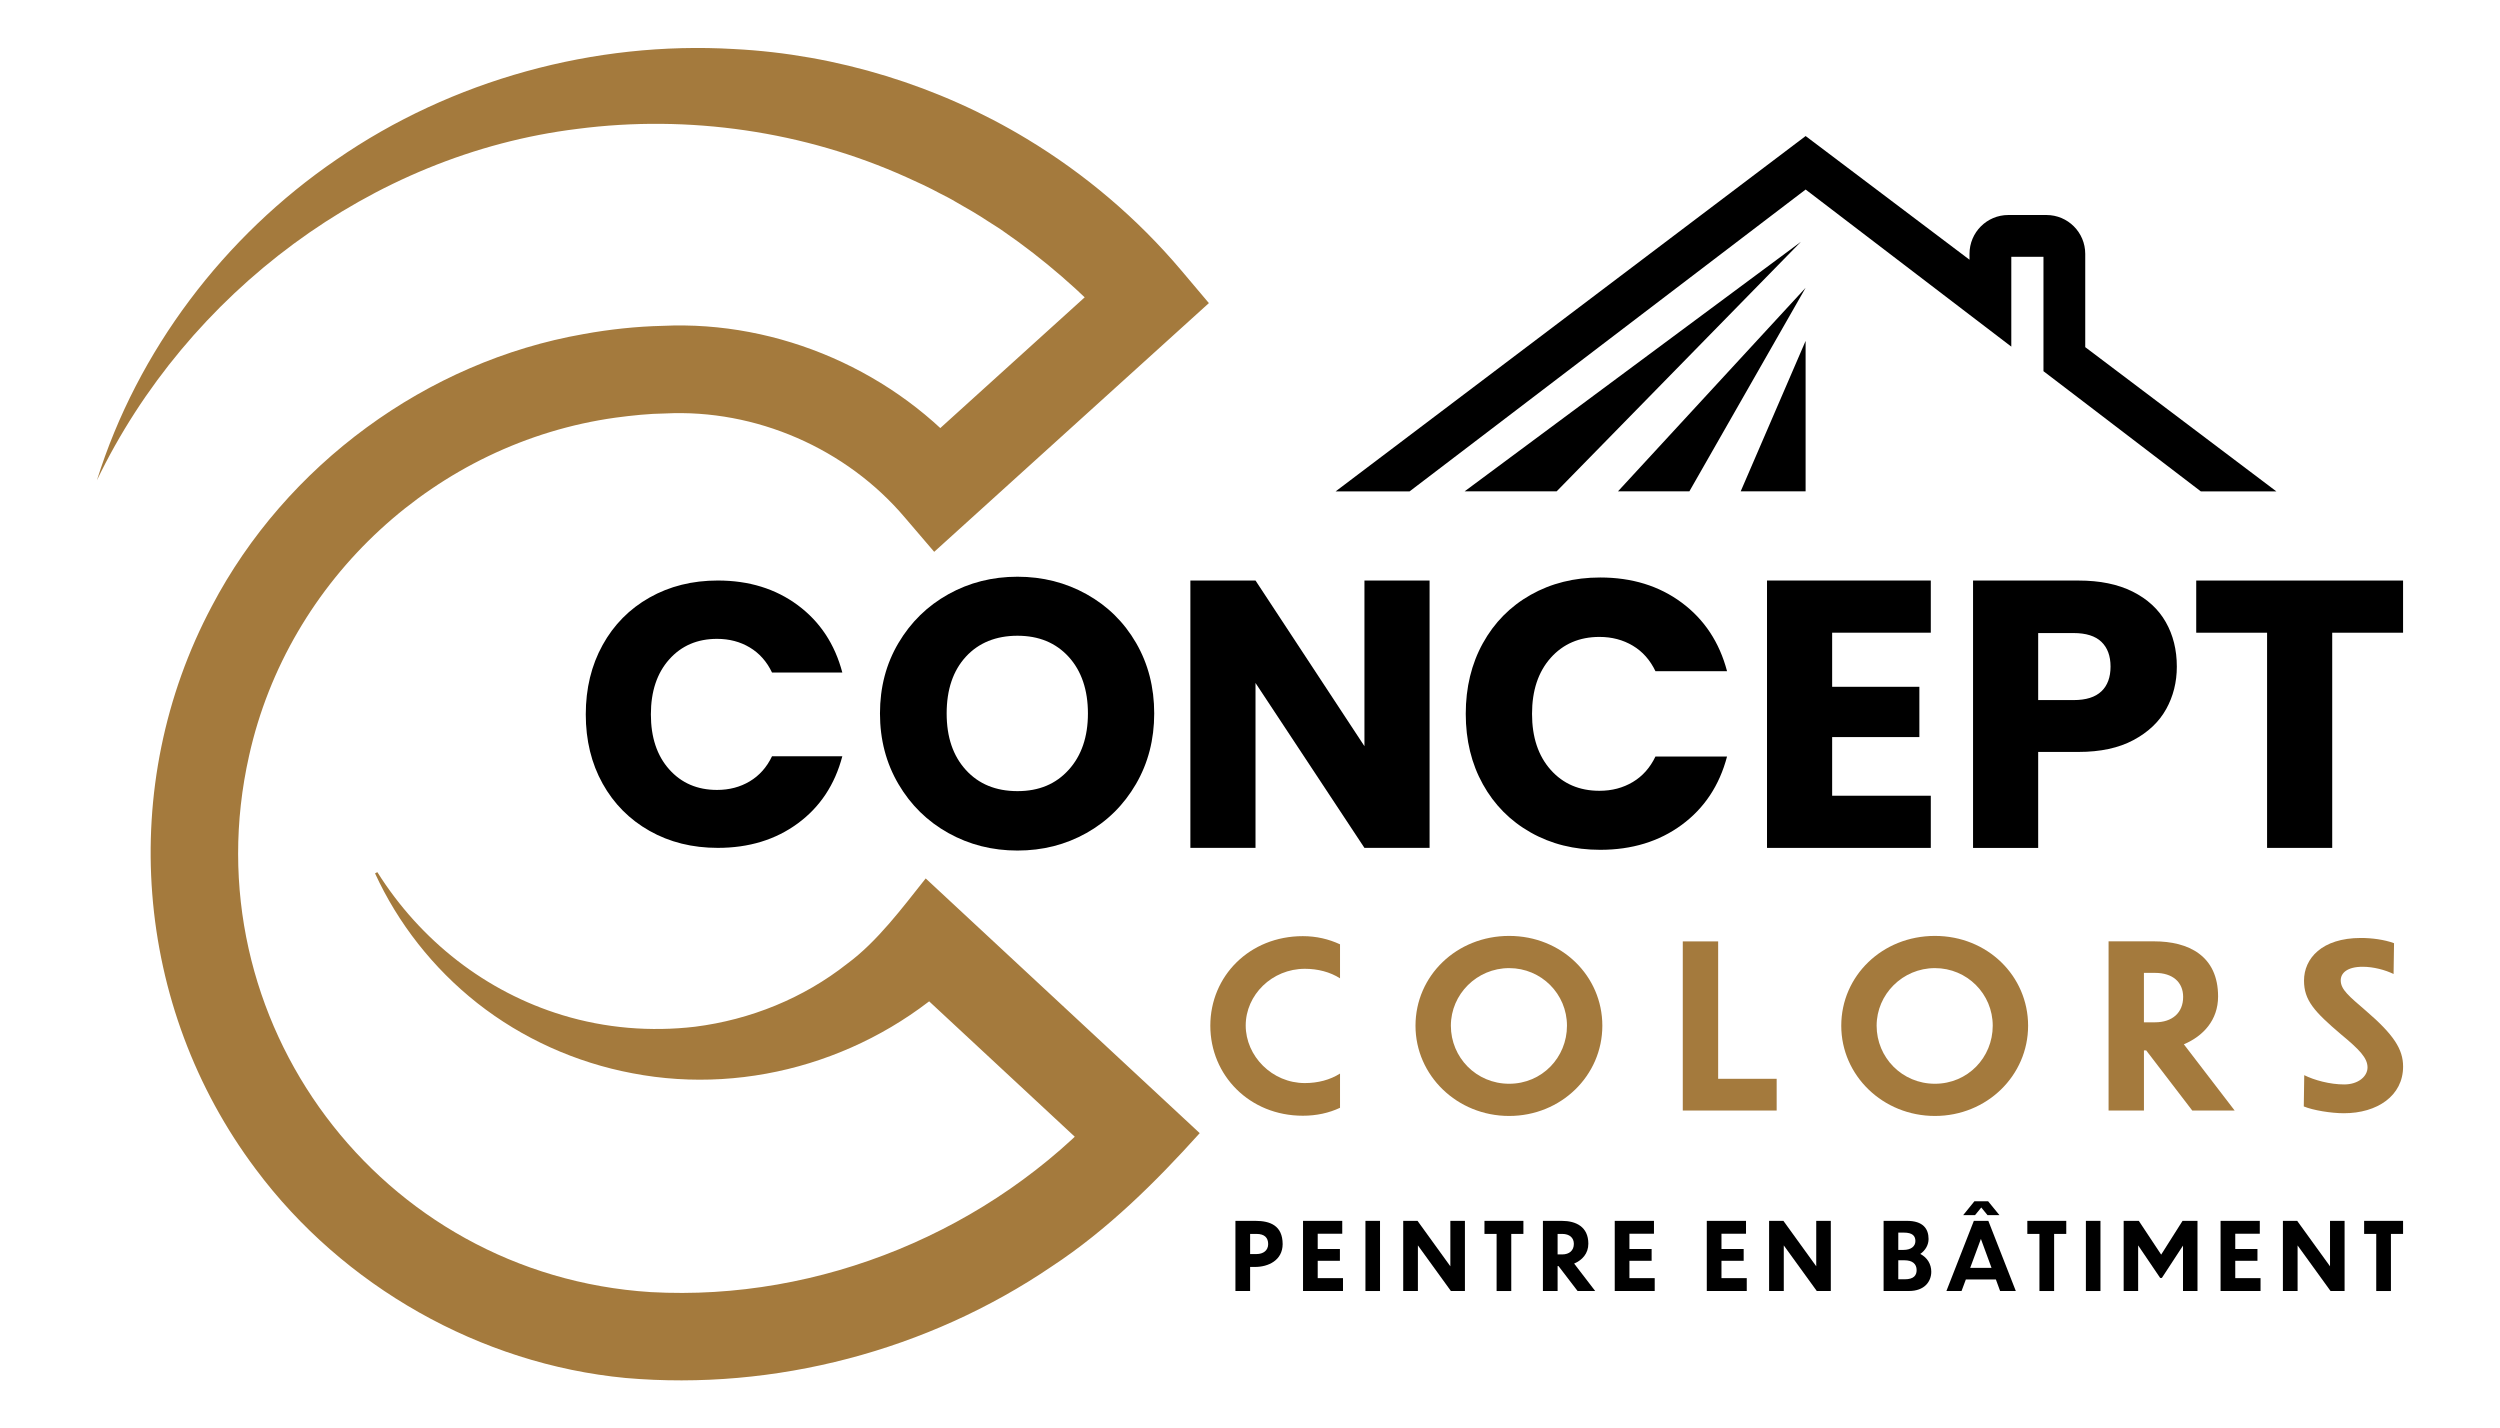 <?xml version="1.0" encoding="UTF-8"?>
<svg id="Calque_1" data-name="Calque 1" xmlns="http://www.w3.org/2000/svg" viewBox="0 0 875.08 500">
  <defs>
    <style>
      .cls-1 {
        fill: #a47a3d;
      }

      .cls-1, .cls-2 {
        stroke-width: 0px;
      }

      .cls-2 {
        fill: #000;
      }
    </style>
  </defs>
  <g>
    <path class="cls-2" d="M437.58,443.47v8.43h-5.14v-24.56h6.98c5.17,0,9.52,1.64,9.55,8.13-.03,5.7-5.04,8-9.65,8h-1.74ZM437.58,431.91v7.05h2.24c2.4,0,4.08-1.28,4.08-3.49s-1.25-3.56-4.08-3.56h-2.24Z"/>
    <path class="cls-2" d="M456.1,427.34h13.73v4.51h-8.59v5.33h7.77v4.15h-7.77v6.05h8.85v4.51h-13.99v-24.56Z"/>
    <path class="cls-2" d="M477.95,427.34h5.1v24.56h-5.1v-24.56Z"/>
    <path class="cls-2" d="M496.31,435.93v15.97h-5.14v-24.56h5.01l11.49,15.9v-15.9h5.1v24.56h-4.9l-11.56-15.97Z"/>
    <path class="cls-2" d="M523.86,431.91h-4.25v-4.57h13.63v4.57h-4.25v19.99h-5.13v-19.99Z"/>
    <path class="cls-2" d="M545.54,443.17h-.33v8.73h-5.14v-24.56h6.61c4.97,0,9.29,2.07,9.29,8,0,3.46-2.17,5.76-4.97,6.95l7.37,9.61h-6.16l-6.68-8.73ZM545.21,431.91v7.18h1.61c2.5,0,4.08-1.38,4.08-3.69,0-2.14-1.51-3.49-4.08-3.49h-1.61Z"/>
    <path class="cls-2" d="M565.21,427.34h13.73v4.51h-8.59v5.33h7.77v4.15h-7.77v6.05h8.85v4.51h-13.99v-24.56Z"/>
    <path class="cls-2" d="M597.43,427.34h13.73v4.51h-8.59v5.33h7.77v4.15h-7.77v6.05h8.85v4.51h-13.99v-24.56Z"/>
    <path class="cls-2" d="M624.38,435.93v15.97h-5.14v-24.56h5.01l11.49,15.9v-15.9h5.1v24.56h-4.9l-11.56-15.97Z"/>
    <path class="cls-2" d="M668.21,451.9h-8.89v-24.56h8.2c5.63,0,7.54,2.8,7.54,6.35,0,2.01-1.05,3.95-2.9,5.23,2.44,1.25,3.85,3.56,3.85,6.22,0,3.46-2.4,6.75-7.8,6.75ZM664.46,431.45v6.06h1.81c2.63,0,4.18-1.22,4.18-3.13-.03-1.74-.95-2.93-4.08-2.93h-1.91ZM664.46,441.14v6.65h2.27c3.19,0,4.15-1.41,4.15-3.23,0-2.17-1.51-3.42-4.21-3.42h-2.2Z"/>
    <path class="cls-2" d="M698.61,447.85h-10.5l-1.51,4.05h-5.3l9.61-24.56h5.07l9.62,24.56h-5.5l-1.48-4.05ZM693.51,422.66l-2.18,2.67h-4.15l3.92-4.84h4.81l3.95,4.84h-4.18l-2.17-2.67ZM697.1,443.8l-3.72-10.14-3.75,10.14h7.47Z"/>
    <path class="cls-2" d="M713.88,431.91h-4.25v-4.57h13.63v4.57h-4.25v19.99h-5.14v-19.99Z"/>
    <path class="cls-2" d="M730.13,427.34h5.1v24.56h-5.1v-24.56Z"/>
    <path class="cls-2" d="M748.42,451.9h-5.07v-24.56h5.3l7.83,11.82,7.48-11.82h5.23v24.56h-5.07v-15.9l-7.4,11.32h-.59l-7.71-11.39v15.97Z"/>
    <path class="cls-2" d="M777.27,427.34h13.73v4.51h-8.59v5.33h7.77v4.15h-7.77v6.05h8.85v4.51h-13.99v-24.56Z"/>
    <path class="cls-2" d="M804.23,435.93v15.97h-5.14v-24.56h5l11.49,15.9v-15.9h5.1v24.56h-4.91l-11.55-15.97Z"/>
    <path class="cls-2" d="M831.77,431.91h-4.25v-4.57h13.63v4.57h-4.25v19.99h-5.14v-19.99Z"/>
  </g>
  <g>
    <polygon class="cls-2" points="512.67 171.98 630.37 84.64 544.88 171.98 512.67 171.98"/>
    <polygon class="cls-2" points="566.35 171.98 632.02 100.74 591.34 171.98 566.35 171.98"/>
    <polygon class="cls-2" points="609.3 171.98 632.02 119.33 632.02 171.98 609.3 171.98"/>
    <path class="cls-2" d="M796.8,172h-26.44l-41.16-31.45-13.92-10.62v-40.05h-11.26v31.45l-14.63-11.17-57.36-43.82-138.63,105.66h-25.89l164.52-124.38,57.36,43.29v-2.05c0-7.52,6.08-13.6,13.57-13.6h13.37c7.49,0,13.57,6.08,13.57,13.6v32.65l66.9,50.49Z"/>
  </g>
  <g>
    <path class="cls-1" d="M469.05,342.44c-3.49-2.22-7.78-3.33-12.3-3.33-11.51,0-20.71,9.13-20.71,19.84s9.21,20.16,20.71,20.16c4.52,0,8.81-1.11,12.3-3.33v11.98c-3.89,1.83-8.25,2.78-13.02,2.78-18.65,0-32.38-14.13-32.38-31.51s13.73-31.35,32.38-31.35c4.76,0,9.05,1.03,13.02,2.86v11.9Z"/>
    <path class="cls-1" d="M560.87,359.03c0,17.46-14.44,31.59-32.62,31.59s-32.78-14.13-32.78-31.59,14.37-31.43,32.78-31.43,32.62,14.05,32.62,31.43ZM507.85,359.03c0,11.11,8.89,20.32,20.4,20.32s20.24-9.21,20.24-20.32-8.97-20.16-20.24-20.16-20.4,9.13-20.4,20.16Z"/>
    <path class="cls-1" d="M601.41,329.51v48.1h20.48v11.11h-32.86v-59.21h12.38Z"/>
    <path class="cls-1" d="M709.9,359.03c0,17.46-14.44,31.59-32.62,31.59s-32.78-14.13-32.78-31.59,14.37-31.43,32.78-31.43,32.62,14.05,32.62,31.43ZM656.88,359.03c0,11.11,8.89,20.32,20.4,20.32s20.24-9.21,20.24-20.32-8.97-20.16-20.24-20.16-20.4,9.13-20.4,20.16Z"/>
    <path class="cls-1" d="M751.24,367.68h-.79v21.03h-12.38v-59.21h15.95c11.98,0,22.38,5,22.38,19.29,0,8.33-5.24,13.89-11.98,16.75l17.78,23.18h-14.84l-16.11-21.03ZM750.44,340.54v17.3h3.89c6.03,0,9.84-3.33,9.84-8.89,0-5.16-3.65-8.41-9.84-8.41h-3.89Z"/>
    <path class="cls-1" d="M837.82,340.94c-2.86-1.43-7.06-2.54-10.79-2.54-5.48,0-7.7,2.22-7.7,4.76,0,3.25,2.94,5.56,8.81,10.64,9.68,8.33,13.02,13.41,13.02,19.52,0,10.24-9.05,16.35-20.71,16.35-4.52,0-10.79-1.03-14.05-2.38l.16-10.95c3.49,1.75,8.97,3.25,13.97,3.25s8.18-2.86,8.18-5.95c0-3.33-2.86-6.27-9.29-11.59-9.45-8.02-12.94-11.98-12.94-18.81,0-7.7,6.19-14.92,19.92-14.92,3.73,0,8.18.56,11.59,1.83l-.16,10.79Z"/>
  </g>
  <path class="cls-1" d="M132.09,305.29c15.11,24.01,37.98,41.88,64.77,50.04,15.06,4.59,30.88,5.88,46.42,4.06,19.38-2.46,37.95-9.97,53.25-22.04,10.54-7.74,19.44-19.74,27.49-29.87,16.54,15.38,79.33,73.75,95.92,89.16-15.45,17.17-32.38,33.91-51.74,46.62-43.33,29.45-97,43.65-149.22,39.08-50.92-4.86-98.89-32.09-129.45-73.08-42.73-56.91-48.77-134.27-15.36-197.11,25.9-49.36,75.17-85.63,130.14-95.22,8.94-1.64,18.55-2.67,27.62-2.87,40.75-1.94,81.78,16.01,108.11,47.17,0,0-21.94-1.4-21.94-1.4l73.48-66.53s-1.23,21.48-1.23,21.48c-11.86-12.65-24.95-24.07-39.19-33.87-1.45-1.09-3.9-2.49-5.43-3.53-3.03-2.05-7.88-4.86-11.11-6.67-1.55-.97-4.04-2.24-5.71-3.07-3.42-1.88-8.18-4.09-11.68-5.64-35.72-16.09-76.18-21.95-115.08-16.89-72.28,8.87-136.7,57.51-168.23,123.01,14.23-45.46,44.52-85.42,83.93-112.32,40.27-27.82,90.22-41.51,139.13-38.63,35.93,1.83,71.67,12.82,102.51,31.48,20.29,12.24,38.63,27.83,53.91,45.9,0,0,9.75,11.55,9.75,11.55-16.05,14.53-80.14,72.56-96.15,87.06,0,0-10.25-11.98-10.25-11.98-20.49-24.21-52.23-38.05-83.93-36.45-5.56.05-11.8.72-17.34,1.46-62.65,8.71-114.53,56.55-128.28,118.28-20.9,92.6,45.78,181.81,140.57,187.81,59.34,3.31,119.09-21.47,159.21-65.23,0,0,.83,21.63.83,21.63,0,0-72.59-67.48-72.59-67.48,0,0,21.74-.87,21.74-.87-30.35,29.68-74.13,43.35-115.59,35.35-19.8-3.73-38.51-12.14-54.29-24.55-15.51-12.24-27.81-27.99-35.8-45.42,0,0,.78-.42.78-.42h0Z"/>
  <g>
    <path class="cls-2" d="M210.93,225.78c3.93-7.11,9.4-12.65,16.43-16.62,7.02-3.97,14.99-5.96,23.89-5.96,10.91,0,20.24,2.88,28.01,8.64,7.76,5.76,12.95,13.61,15.58,23.56h-24.61c-1.83-3.84-4.43-6.76-7.79-8.77-3.36-2.01-7.18-3.01-11.45-3.01-6.89,0-12.48,2.4-16.75,7.2-4.28,4.8-6.41,11.21-6.41,19.24s2.13,14.44,6.41,19.24c4.27,4.8,9.86,7.2,16.75,7.2,4.27,0,8.09-1,11.45-3.01,3.36-2.01,5.96-4.93,7.79-8.77h24.61c-2.62,9.95-7.81,17.78-15.58,23.49-7.77,5.72-17.11,8.57-28.01,8.57-8.9,0-16.86-1.98-23.89-5.95-7.02-3.97-12.5-9.49-16.43-16.56s-5.89-15.14-5.89-24.21,1.96-17.17,5.89-24.28Z"/>
    <g>
      <path class="cls-2" d="M331.95,291.59c-7.33-4.09-13.15-9.8-17.46-17.13-4.31-7.33-6.47-15.57-6.47-24.73s2.15-17.37,6.47-24.66c4.31-7.29,10.13-12.98,17.46-17.07,7.33-4.09,15.4-6.13,24.2-6.13s16.86,2.04,24.2,6.13c7.33,4.09,13.11,9.78,17.33,17.07,4.22,7.29,6.33,15.51,6.33,24.66s-2.13,17.4-6.4,24.73c-4.27,7.33-10.04,13.04-17.33,17.13-7.29,4.09-15.33,6.13-24.13,6.13s-16.86-2.04-24.2-6.13ZM374.08,269.46c4.49-4.98,6.73-11.55,6.73-19.73s-2.24-14.87-6.73-19.8c-4.49-4.93-10.46-7.4-17.93-7.4s-13.58,2.45-18.06,7.33c-4.49,4.89-6.73,11.51-6.73,19.86s2.24,14.86,6.73,19.8c4.49,4.93,10.51,7.4,18.06,7.4s13.44-2.49,17.93-7.47Z"/>
      <path class="cls-2" d="M500.4,296.79h-22.8l-38.13-57.73v57.73h-22.8v-93.59h22.8l38.13,57.99v-57.99h22.8v93.59Z"/>
      <path class="cls-2" d="M519.06,225.14c4-7.24,9.58-12.89,16.73-16.93,7.15-4.04,15.26-6.07,24.33-6.07,11.11,0,20.62,2.93,28.53,8.8,7.91,5.87,13.2,13.87,15.87,24h-25.06c-1.87-3.91-4.51-6.89-7.93-8.93-3.42-2.04-7.31-3.07-11.67-3.07-7.02,0-12.71,2.45-17.07,7.33-4.35,4.89-6.53,11.42-6.53,19.6s2.18,14.71,6.53,19.6c4.35,4.89,10.04,7.33,17.07,7.33,4.35,0,8.24-1.02,11.67-3.07,3.42-2.04,6.06-5.02,7.93-8.93h25.06c-2.67,10.13-7.96,18.11-15.87,23.93-7.91,5.82-17.42,8.73-28.53,8.73-9.07,0-17.18-2.02-24.33-6.07-7.15-4.04-12.74-9.67-16.73-16.87-4-7.2-6-15.42-6-24.66s2-17.49,6-24.73Z"/>
      <path class="cls-2" d="M641.31,221.47v18.93h30.53v17.6h-30.53v20.53h34.53v18.26h-57.33v-93.59h57.33v18.26h-34.53Z"/>
      <path class="cls-2" d="M758.23,248.2c-2.49,4.49-6.31,8.11-11.47,10.86-5.15,2.76-11.55,4.14-19.2,4.14h-14.13v33.6h-22.8v-93.59h36.93c7.47,0,13.77,1.29,18.93,3.87,5.15,2.58,9.02,6.13,11.6,10.67,2.58,4.53,3.87,9.73,3.87,15.6,0,5.42-1.25,10.38-3.73,14.86ZM735.56,242c2.13-2.04,3.2-4.93,3.2-8.67s-1.07-6.62-3.2-8.67c-2.13-2.04-5.38-3.07-9.73-3.07h-12.4v23.46h12.4c4.35,0,7.6-1.02,9.73-3.07Z"/>
      <path class="cls-2" d="M841.15,203.21v18.26h-24.8v75.32h-22.8v-75.32h-24.8v-18.26h72.39Z"/>
    </g>
  </g>
</svg>
